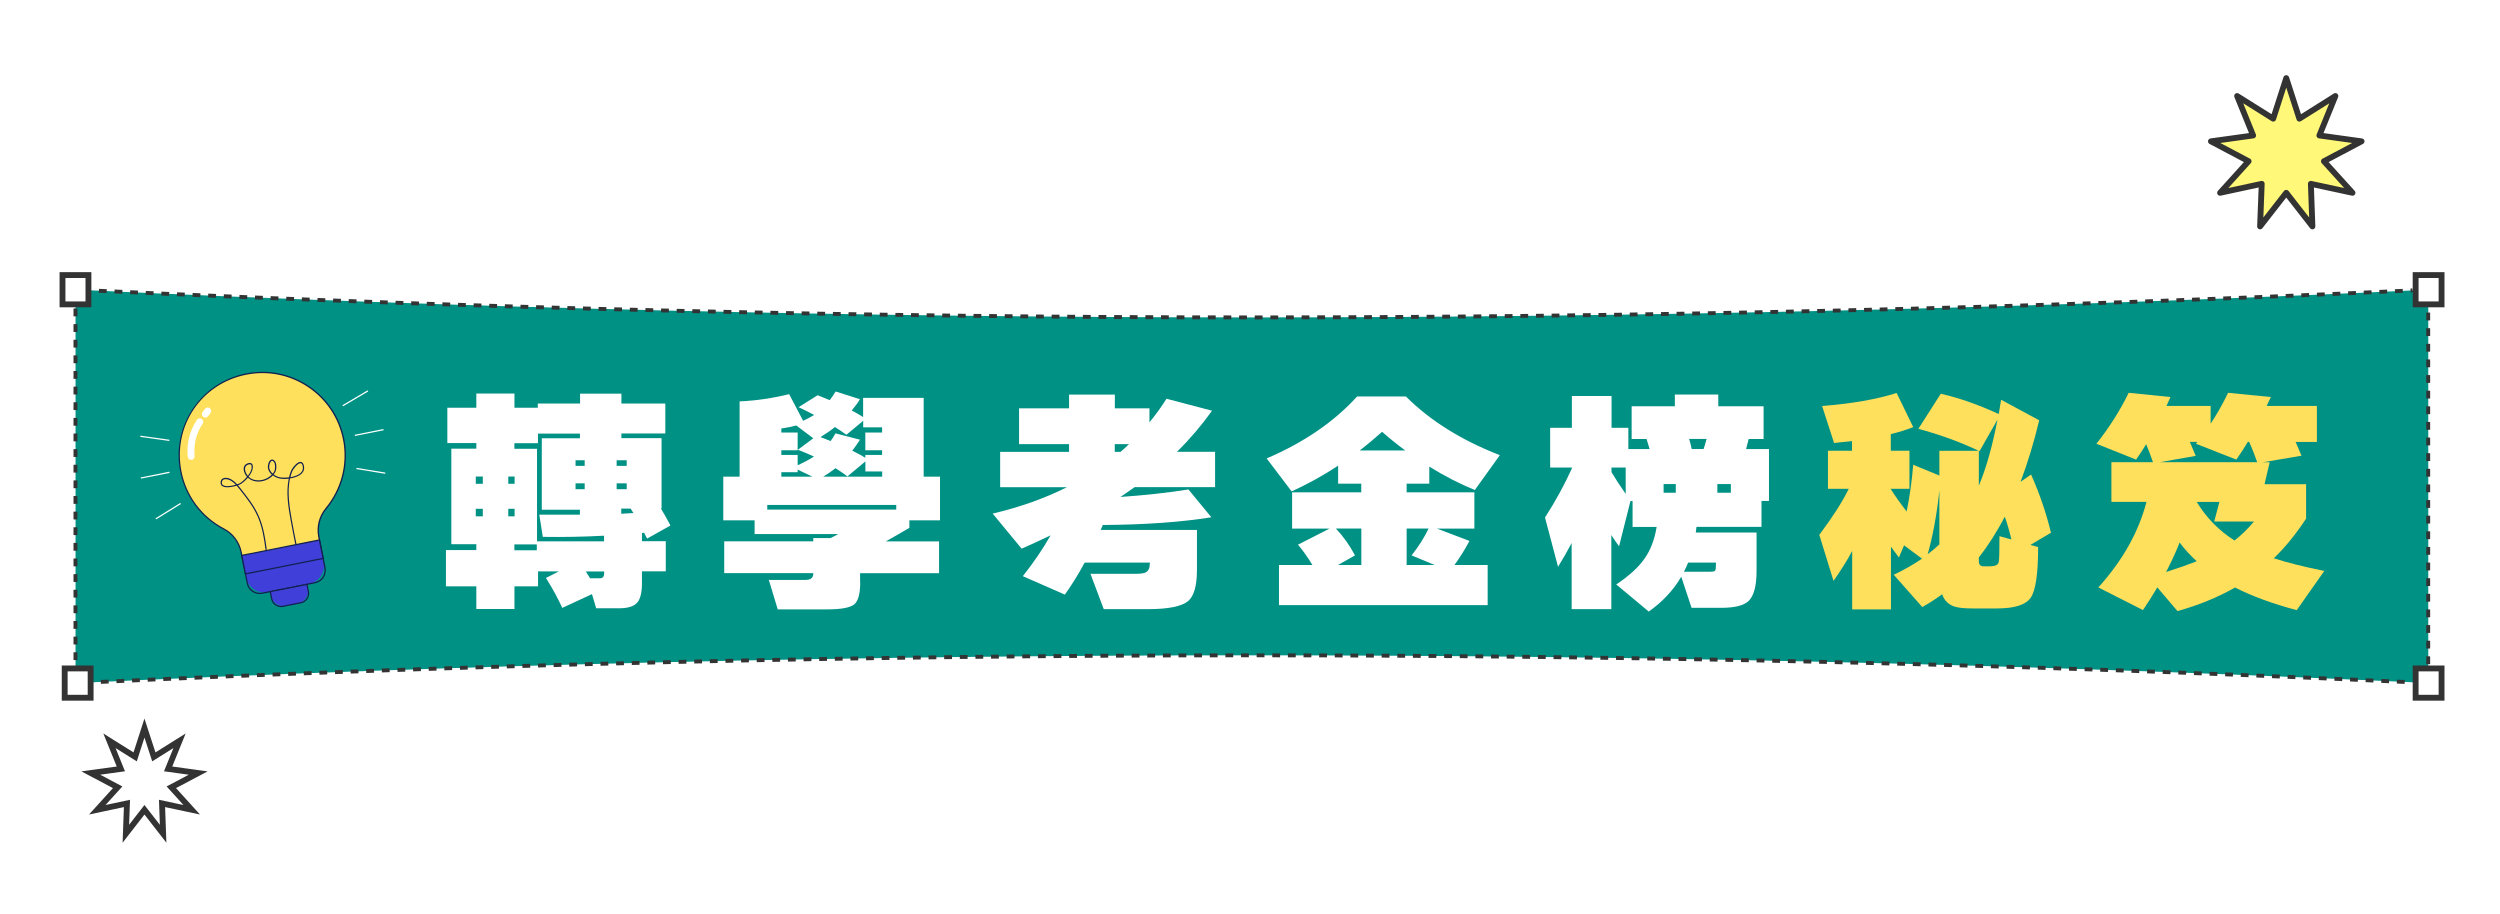 <svg width="320" height="117" viewBox="0 0 320 117" fill="none" xmlns="http://www.w3.org/2000/svg">
<path d="M310.81 87.43C260.65 85.06 210.44 83.88 160.24 83.88C110.03 83.88 59.83 85.06 9.67 87.43V37.08C110 41.81 210.49 41.81 310.82 37.08V87.43H310.81Z" fill="#009185"/>
<path d="M310.81 86.43V87.43L309.81 87.38" stroke="#333333" stroke-width="0.5" stroke-miterlimit="10"/>
<path d="M307.8 87.29C258.64 85.02 209.43 83.88 160.23 83.88C110.69 83.88 61.15 85.03 11.66 87.34" stroke="#333333" stroke-width="0.5" stroke-miterlimit="10" stroke-dasharray="1 1"/>
<path d="M10.66 87.38L9.66 87.43V86.43" stroke="#333333" stroke-width="0.5" stroke-miterlimit="10"/>
<path d="M9.66 84.49V39.04" stroke="#333333" stroke-width="0.5" stroke-miterlimit="10" stroke-dasharray="1 1"/>
<path d="M9.66 38.08V37.08L10.66 37.13" stroke="#333333" stroke-width="0.5" stroke-miterlimit="10"/>
<path d="M12.66 37.22C111.32 41.78 210.14 41.77 308.8 37.17" stroke="#333333" stroke-width="0.5" stroke-miterlimit="10" stroke-dasharray="1 1"/>
<path d="M309.81 37.13L310.81 37.08V38.08" stroke="#333333" stroke-width="0.5" stroke-miterlimit="10"/>
<path d="M310.81 40.01V85.46" stroke="#333333" stroke-width="0.5" stroke-miterlimit="10" stroke-dasharray="1 1"/>
<path d="M11.6 85.56H8.28V89.31H11.6V85.56Z" fill="white" stroke="#333333" stroke-width="0.75" stroke-miterlimit="10"/>
<path d="M312.52 35.21H309.2V38.96H312.52V35.21Z" fill="white" stroke="#333333" stroke-width="0.75" stroke-miterlimit="10"/>
<path d="M11.32 35.21H8V38.96H11.32V35.21Z" fill="white" stroke="#333333" stroke-width="0.75" stroke-miterlimit="10"/>
<path d="M312.52 85.56H309.2V89.31H312.52V85.56Z" fill="white" stroke="#333333" stroke-width="0.75" stroke-miterlimit="10"/>
<path d="M292.64 10L294.32 15.19L298.93 12.29L296.88 17.34L302.28 18.09L297.46 20.64L301.12 24.68L295.79 23.53L295.99 28.98L292.64 24.68L289.29 28.98L289.5 23.53L284.17 24.68L287.82 20.64L283 18.09L288.4 17.34L286.35 12.29L290.97 15.19L292.64 10Z" fill="#FFF878" stroke="#333333" stroke-width="0.75" stroke-linecap="round" stroke-linejoin="round"/>
<path d="M18.49 93.19L19.69 96.88L22.98 94.82L21.52 98.42L25.37 98.95L21.93 100.77L24.54 103.65L20.74 102.84L20.88 106.72L18.49 103.65L16.11 106.72L16.25 102.84L12.45 103.65L15.06 100.77L11.62 98.95L15.47 98.42L14.01 94.82L17.3 96.88L18.49 93.19Z" fill="white" stroke="#333333" stroke-width="0.75" stroke-miterlimit="10"/>
<path d="M43.97 56.23C42.82 50.47 37.22 46.74 31.47 47.89C25.75 49.04 22.04 54.53 23.12 60.27C23.75 63.6 25.86 66.27 28.64 67.72C29.79 68.32 30.6 69.43 30.86 70.7L31.41 73.45L41.35 71.47L40.8 68.72C40.54 67.43 40.89 66.1 41.73 65.09C43.7 62.71 44.63 59.5 43.98 56.23H43.97Z" fill="#FFE05C"/>
<path d="M41.45 71.53L31.35 73.54L30.79 70.71C30.54 69.44 29.74 68.37 28.61 67.78C25.68 66.25 23.66 63.51 23.05 60.27C22.52 57.48 23.1 54.65 24.69 52.3C26.27 49.96 28.68 48.36 31.47 47.8H31.48C34.28 47.24 37.13 47.8 39.51 49.39C41.89 50.98 43.51 53.4 44.07 56.2C44.7 59.38 43.88 62.63 41.81 65.13C40.98 66.13 40.65 67.43 40.9 68.69L41.46 71.52L41.45 71.53ZM31.48 73.35L41.26 71.4L40.73 68.73C40.47 67.42 40.81 66.07 41.67 65.03C43.71 62.57 44.52 59.37 43.9 56.24C43.35 53.48 41.75 51.09 39.41 49.53C37.07 47.97 34.25 47.41 31.49 47.97C25.76 49.12 22.13 54.51 23.21 60.25C23.81 63.44 25.81 66.14 28.69 67.64C29.86 68.25 30.69 69.36 30.95 70.68L31.48 73.35Z" fill="#112050"/>
<path d="M30.944 71.105L40.878 69.125L41.431 71.901C41.693 73.215 40.837 74.497 39.523 74.759L34.345 75.791C33.031 76.052 31.749 75.197 31.487 73.882L30.934 71.107L30.944 71.105Z" fill="#413FD9"/>
<path d="M40.35 74.66L33.57 76.01C32.66 76.19 31.76 75.6 31.58 74.68L30.85 71.03L40.95 69.02L41.68 72.67C41.86 73.58 41.27 74.48 40.35 74.66ZM31.04 71.16L31.74 74.65C31.9 75.48 32.71 76.01 33.54 75.85L40.32 74.5C41.15 74.34 41.68 73.53 41.52 72.7L40.82 69.21L31.04 71.16Z" fill="#112050"/>
<path d="M34.591 75.731L39.288 74.794L39.323 74.971C39.536 76.04 38.837 77.087 37.769 77.3L36.955 77.462C35.886 77.675 34.839 76.976 34.626 75.907L34.591 75.731Z" fill="#8A55FF"/>
<path d="M34.591 75.731L39.288 74.794L39.396 75.334C39.57 76.207 39.006 77.063 38.123 77.239L36.603 77.542C35.731 77.716 34.874 77.153 34.698 76.27L34.591 75.731Z" fill="#413FD9"/>
<path d="M38.54 77.23L36.22 77.69C35.52 77.83 34.84 77.37 34.7 76.68L34.5 75.67L39.35 74.7L39.55 75.71C39.69 76.41 39.23 77.09 38.54 77.23ZM34.69 75.79L34.86 76.64C34.98 77.25 35.58 77.65 36.19 77.53L38.51 77.07C39.12 76.95 39.52 76.35 39.4 75.74L39.23 74.89L34.7 75.79H34.69Z" fill="#112050"/>
<path d="M24.55 58.86C24.55 58.86 24.52 58.86 24.51 58.86C24.27 58.89 24.05 58.71 24.03 58.47C23.86 56.81 24.27 55.13 25.21 53.74C25.35 53.54 25.62 53.48 25.82 53.62C26.02 53.76 26.08 54.03 25.94 54.23C25.12 55.45 24.76 56.92 24.91 58.38C24.93 58.61 24.78 58.81 24.56 58.86H24.55Z" fill="white"/>
<path d="M26.36 53.44C26.24 53.46 26.11 53.44 26.01 53.36C25.82 53.21 25.78 52.93 25.93 52.74L26.24 52.33C26.39 52.14 26.67 52.1 26.86 52.25C27.05 52.4 27.09 52.68 26.94 52.87L26.63 53.28C26.56 53.37 26.47 53.42 26.37 53.44H26.36Z" fill="white"/>
<path d="M41.323 71.4L31.388 73.38L31.419 73.537L41.354 71.557L41.323 71.4Z" fill="#112050"/>
<path d="M49.073 54.917L45.405 55.648L45.436 55.805L49.104 55.074L49.073 54.917Z" fill="white"/>
<path d="M47.053 49.963L43.832 51.864L43.913 52.002L47.135 50.101L47.053 49.963Z" fill="white"/>
<path d="M45.636 59.885L45.611 60.043L49.302 60.646L49.328 60.488L45.636 59.885Z" fill="white"/>
<path d="M21.678 60.377L18.01 61.108L18.041 61.264L21.709 60.533L21.678 60.377Z" fill="white"/>
<path d="M17.987 55.766L17.965 55.924L21.669 56.445L21.691 56.287L17.987 55.766Z" fill="white"/>
<path d="M23.082 64.374L19.904 66.346L19.988 66.481L23.166 64.51L23.082 64.374Z" fill="white"/>
<path d="M37.8 69.69C37.59 68.64 37.38 67.57 37.19 66.51C36.92 65.02 36.58 63.08 36.96 61.27C36.5 61.33 36.04 61.31 35.73 61.23C35.46 61.17 35.17 61.03 34.93 60.85C34.51 61.3 33.87 61.6 33.21 61.64C32.63 61.67 32.11 61.49 31.73 61.14C31.48 61.44 31.19 61.71 30.86 61.93C30.78 61.98 30.64 62.05 30.46 62.11C30.56 62.23 30.66 62.35 30.75 62.47L30.8 62.53C31.66 63.62 32.55 64.74 33.12 66.04C33.74 67.44 33.97 69.01 34.15 70.37L33.99 70.39C33.81 68.98 33.59 67.49 32.98 66.11C32.42 64.84 31.54 63.72 30.68 62.64L30.63 62.58C30.53 62.45 30.42 62.31 30.3 62.17C29.71 62.35 28.87 62.49 28.47 62.23C28.33 62.14 28.18 61.96 28.25 61.62C28.28 61.46 28.37 61.33 28.51 61.25C28.76 61.11 29.12 61.15 29.36 61.25C29.75 61.4 30.07 61.69 30.35 61.99C30.54 61.93 30.69 61.86 30.77 61.81C31.08 61.6 31.37 61.33 31.61 61.03C31.56 60.97 31.51 60.9 31.46 60.83C31.22 60.46 31.13 60.06 31.22 59.77C31.29 59.56 31.44 59.41 31.67 59.32C31.93 59.22 32.13 59.23 32.25 59.37C32.46 59.6 32.35 60.12 32.2 60.42C32.1 60.63 31.97 60.83 31.82 61.02C32.16 61.35 32.64 61.51 33.18 61.48C33.8 61.45 34.39 61.17 34.79 60.75C34.54 60.53 34.35 60.24 34.29 59.9C34.24 59.63 34.37 59 34.69 58.85C34.8 58.8 34.97 58.78 35.17 59.01C35.44 59.31 35.41 60.08 35.25 60.39C35.19 60.51 35.11 60.62 35.03 60.73C35.25 60.9 35.51 61.02 35.76 61.08C36.04 61.15 36.51 61.16 36.99 61.1C37.06 60.83 37.14 60.55 37.24 60.29C37.35 60 37.99 59.1 38.47 59.12C38.6 59.12 38.78 59.2 38.88 59.53C39 59.94 38.92 60.3 38.64 60.59C38.31 60.94 37.72 61.15 37.12 61.24C36.73 63.03 37.08 64.98 37.34 66.47C37.53 67.53 37.73 68.59 37.95 69.64L37.79 69.67L37.8 69.69ZM37.17 61.08C37.7 60.99 38.23 60.81 38.53 60.49C38.77 60.24 38.83 59.94 38.73 59.59C38.65 59.3 38.52 59.3 38.47 59.29C38.12 59.27 37.51 60.05 37.4 60.35C37.31 60.59 37.23 60.83 37.17 61.07V61.08ZM28.75 61.34C28.69 61.35 28.64 61.37 28.59 61.4C28.49 61.46 28.43 61.54 28.41 61.66C28.37 61.87 28.41 62.01 28.56 62.1C28.89 62.32 29.63 62.21 30.18 62.05C29.93 61.78 29.65 61.54 29.3 61.41C29.15 61.35 28.93 61.31 28.75 61.35V61.34ZM34.81 58.99C34.81 58.99 34.78 59 34.77 59C34.55 59.1 34.42 59.63 34.46 59.88C34.51 60.17 34.68 60.43 34.91 60.63C34.99 60.53 35.06 60.43 35.11 60.32C35.26 60.03 35.25 59.35 35.05 59.12C34.93 58.99 34.85 58.98 34.8 58.98L34.81 58.99ZM31.89 59.43C31.89 59.43 31.79 59.45 31.74 59.48C31.56 59.55 31.44 59.67 31.39 59.83C31.3 60.12 31.44 60.5 31.61 60.75C31.65 60.8 31.68 60.86 31.73 60.91C31.86 60.73 31.98 60.55 32.07 60.36C32.21 60.07 32.28 59.64 32.14 59.49C32.09 59.43 32 59.42 31.89 59.44V59.43Z" fill="#112050"/>
<g filter="url(#filter0_d_61_1786)">
<path d="M72.77 74.05L68.97 75.81C68.41 74.57 67.71 73.3 66.88 71.98L68.53 71.14H65.87V73.05H62.85V75.95H57.97V73.05H54.08V68.41H57.97V67.66H54.77V55.43H57.97V54.71H54.26V50.19H57.97V48.37H62.85V50.19H65.84V49.65H71.25V48.39H76.54V49.65H82.16V53.48H76.54V54.08H81.68V63.08H81.59C81.99 63.74 82.4 64.47 82.82 65.26L79.83 66.94C79.75 66.78 79.62 66.53 79.44 66.19L79.17 66.22V67.27H82.22V71.13H79.17V72.63C79.17 73.87 78.96 74.71 78.53 75.17C78.1 75.63 77.34 75.86 76.24 75.86H73.31L72.77 74.04V74.05ZM58.8 59.93V59H57.9V59.93H58.8ZM58.8 64.09V63.13H57.9V64.09H58.8ZM62.87 59.93V59H62.06V59.93H62.87ZM62.87 64.09V63.13H62.06V64.09H62.87ZM65.86 53.5V54.73H62.84V55.45H65.74V67.29H74.32V66.57C71.67 66.71 69.06 66.76 66.48 66.72L66.03 63.88H71.23V63.25H66.35V54.1H71.23V53.5H65.85H65.86ZM65.71 67.68H62.84V68.43H65.71V67.68ZM71.84 57.63V56.91H70.67V57.63H71.84ZM71.84 60.62V59.87H70.67V60.62H71.84ZM71.99 71.15C72.19 71.47 72.37 71.76 72.53 72.02H73.79C74.15 72.02 74.33 71.81 74.33 71.39V71.15H72H71.99ZM77.22 57.63V56.91H75.93V57.63H77.22ZM77.22 60.62V59.87H75.93V60.62H77.22ZM76.53 63.76C76.99 63.74 77.51 63.71 78.08 63.67C78 63.55 77.88 63.36 77.72 63.1H76.52V63.76H76.53Z" fill="white"/>
<path d="M107.11 72.5C107.11 74.02 106.84 74.98 106.3 75.39C105.76 75.8 104.61 76 102.86 76H96.55L95.41 72.23H100.11C100.77 72.23 101.1 71.96 101.1 71.42V71.36H89.7V67.29H101.1V66.87H103.31C103.65 66.71 103.98 66.54 104.3 66.36H93.59V64.6H89.58V59.01H91.67V49.38C93.8 49.28 95.92 48.97 98.01 48.45L99.8 51.86C100.4 51.58 100.87 51.33 101.21 51.11C100.53 50.75 99.86 50.42 99.21 50.12L101.66 48.59C102.02 48.73 102.54 48.94 103.21 49.22C103.47 48.88 103.72 48.51 103.96 48.11L107.07 49.1C106.81 49.54 106.46 50.02 106.02 50.54C106.54 50.82 107.03 51.1 107.48 51.38V48.93H115.23V59.01H117.32V64.6H113.4V65.56C112.56 66.06 111.56 66.64 110.38 67.3H117.2V71.37H107.09V72.51L107.11 72.5ZM95.21 63.23H111.72V62.63H95.21V63.23ZM99.1 57.55C99.9 57.19 100.6 56.82 101.19 56.44C100.69 56.2 100 55.91 99.13 55.57L101.1 54.1L98.92 52.46C98.24 52.64 97.6 52.77 97.01 52.85V53.36H99.1V55.63H97.01V56.23H99.1V57.55ZM100.98 59.01L99.1 58.11V58.44H97.01V59.01H100.99H100.98ZM107.08 54.28C106.76 54.78 106.43 55.25 106.09 55.69C106.71 55.99 107.27 56.29 107.76 56.59V56.23H109.91V55.63H107.76V53.36H109.91V52.7H107.49V51.86L105.34 53.65C104.9 53.33 104.41 53 103.87 52.66C103.33 53.1 102.71 53.53 102.02 53.95C102.46 54.11 102.89 54.28 103.31 54.46C103.55 54.14 103.76 53.81 103.94 53.47L107.08 54.28ZM103.94 57.93C103.46 58.31 102.94 58.67 102.38 59.01H109.92V58.35H107.77V57.06L105.47 58.98C104.97 58.6 104.46 58.25 103.94 57.93Z" fill="white"/>
<path d="M138.16 65.2L137.89 65.83H150.21V70.94C150.21 72.95 149.84 74.28 149.1 74.92C148.28 75.62 146.56 75.97 143.93 75.97H138.28L136.58 71.45H142.29C142.97 71.45 143.42 71.39 143.64 71.27C144 71.09 144.18 70.7 144.18 70.1V70.01H135.84C135 71.56 134.15 72.93 133.3 74.11L127.92 71.75C129.34 69.96 130.52 68.21 131.48 66.52C130.1 67.18 128.87 67.75 127.77 68.23L124.06 63.74C127.53 62.92 130.7 61.8 133.57 60.36H125.02V55.84H133.84V54.85H127.44V50.27H133.84V48.51H139.7V50.27H144.13V52.06C144.93 51.08 145.66 50.08 146.31 49.04L152.14 50.57C150.8 52.45 149.31 54.2 147.65 55.83H152.53V60.35H142.24C141.5 60.87 140.89 61.29 140.42 61.61C143.59 61.39 146.49 61.07 149.12 60.65L152.05 64.21C148.22 64.83 143.59 65.16 138.17 65.2H138.16ZM140.43 55.84C140.67 55.64 141.03 55.31 141.51 54.85H139.69V55.84H140.44H140.43Z" fill="white"/>
<path d="M188.98 56.26L185.78 60.72C183.9 59.96 181.96 58.97 179.95 57.73V59.91H177.05V61.02H185.72V65.66H180.93L185.09 67.24C184.53 68.3 183.89 69.32 183.17 70.32H187.42V75.46H160.71V70.32H164.99C164.37 69.3 163.75 68.44 163.14 67.72L167.18 65.66H162.39V61.02H171.24V59.91H168.28V57.61C166.33 58.89 164.34 59.98 162.33 60.9L159.13 56.68C163.92 54.63 167.77 51.98 170.71 48.75H176.96C180.07 51.86 184.08 54.36 188.98 56.26ZM170.44 69.09L168.26 70.32H171.25V65.65H167.99C168.95 66.67 169.76 67.81 170.44 69.09ZM176.87 55.66C175.71 54.8 174.73 54 173.91 53.27C172.99 54.09 172.04 54.89 171.04 55.66H176.87ZM179.86 65.65H177.05V70.32H180.64L177.68 69.09C178.6 67.93 179.32 66.79 179.86 65.65Z" fill="white"/>
<path d="M198.19 67.47C197.65 68.51 197.06 69.53 196.43 70.55L194.76 64.24C196.14 62.09 197.28 59.99 198.2 57.96V57.84H195.42V52.76H198.2V48.69H203.28V52.76H205.43V55.48H208.15C208.01 55 207.88 54.57 207.76 54.19H205.85V50H211.38V48.5H216.94V50H222.74V54.19H220.83C220.71 54.69 220.6 55.12 220.5 55.48H223.43V62.12H222.47V65.44H214.15C214.13 65.66 214.1 65.9 214.06 66.16H221.84V71.07C221.84 72.98 221.5 74.27 220.82 74.93C220.2 75.51 219.03 75.8 217.32 75.8H213.52L212.2 71.82C211.22 73.51 209.84 75 208.04 76.28L203.88 72.81C205.5 71.73 206.7 70.64 207.48 69.53C208.27 68.42 208.79 67.06 209.05 65.45H205.97V62.13H205.7L204.24 67.93C203.94 67.53 203.61 67.05 203.25 66.49V75.97H198.17V67.47H198.19ZM203.27 58.44C203.81 59.34 204.42 60.27 205.09 61.22V57.84H203.27V58.44ZM209.94 61.07H211.5V59.96H209.94V61.07ZM213.08 70.01C212.96 70.33 212.78 70.72 212.54 71.18H215.95C216.25 71.18 216.44 71.14 216.52 71.06C216.6 70.98 216.64 70.73 216.64 70.31V70.01H213.08ZM213.53 55.47H215.06C215.16 55.19 215.29 54.76 215.45 54.18H213.21C213.33 54.58 213.44 55.01 213.54 55.47H213.53ZM216.82 59.96V61.07H218.55V59.96H216.82Z" fill="white"/>
<path d="M234.05 68.58C233.41 69.78 232.62 71.03 231.69 72.35L229.87 66.46C231.56 64.21 232.82 62.24 233.64 60.57H230.98V55.69H234.06V54.46C233.56 54.52 232.79 54.6 231.76 54.7L230.23 49.97C234.04 49.67 237.22 49.11 239.77 48.3L241.89 52.67C241.09 52.99 240.14 53.29 239.02 53.57V55.69H241.41V60.57H239.02V60.6C239.58 61.5 240.26 62.45 241.05 63.47C241.45 61.52 241.73 59.52 241.89 57.49L245.24 58.87V55.7H250.27C247.82 54.54 245.24 53.61 242.55 52.89L245.42 48.4C247.79 48.94 250.27 49.81 252.84 51C252.86 50.94 252.96 50.33 253.14 49.17L258.02 51.8C257.34 54.63 256.54 57.25 255.63 59.67L256.98 58.74C258.1 61.27 258.94 63.75 259.52 66.19L256.89 67.75L257.88 68.02C257.88 71.45 257.56 73.62 256.92 74.52C256.28 75.43 254.85 75.88 252.61 75.88H249.5C248.44 75.88 247.67 75.8 247.17 75.64C246.39 75.38 245.86 74.85 245.59 74.06C244.85 74.62 244.01 75.17 243.05 75.7L239.4 71.57C240.78 70.91 241.98 70.22 243.02 69.51L240.72 67.8L240.06 69.36C239.66 68.82 239.32 68.36 239.04 67.98V76H234.08V68.58H234.05ZM245.24 60.77C244.9 63.92 244.4 66.64 243.74 68.94C244.28 68.54 244.78 68.12 245.24 67.68V60.77ZM250.29 60.17C251.25 57.88 252.04 55.05 252.68 51.71L250.38 55.75L250.29 55.72V60.18V60.17ZM253.61 64.15C252.61 66.06 251.51 67.8 250.29 69.35V69.83C250.29 70.27 250.49 70.49 250.89 70.49H251.73C252.37 70.49 252.74 70.31 252.84 69.95C252.9 69.69 252.93 68.58 252.93 66.63L254.46 67.05C254.2 65.95 253.92 64.99 253.62 64.15H253.61Z" fill="#FFE05C"/>
<path d="M273.15 73.16C272.53 74.22 271.91 75.19 271.3 76.09L265.59 73.19C268.7 69.74 270.75 66.09 271.75 62.24H267.26V57.16H272.58C272.32 56.4 272.03 55.63 271.71 54.86C271.29 55.54 270.86 56.2 270.42 56.83L265.34 54.8C267.01 52.69 268.39 50.51 269.47 48.28L274.82 48.82C274.66 49.18 274.49 49.56 274.31 49.96H279.96V52.23C280.7 51.13 281.45 49.82 282.2 48.28L287.67 48.82C287.59 49 287.41 49.38 287.13 49.96H293.56V54.57H290.84C291.12 55.23 291.37 55.82 291.59 56.33L286.65 57.17H287.52L286.86 59.98H292.18V64.38C290.9 66.33 289.53 68.03 288.05 69.46C289.7 70 291.86 70.54 294.51 71.08L290.98 76.1C287.91 75.28 285.28 74.32 283.08 73.2C280.93 74.44 278.47 75.44 275.72 76.22L273.12 73.17L273.15 73.16ZM273.48 57.16H285.92C285.7 56.5 285.36 55.63 284.9 54.56H284.72C284.28 55.3 283.79 56.06 283.25 56.83L278.08 54.8L278.26 54.56H277.3C277.48 54.96 277.73 55.56 278.05 56.35L273.47 57.16H273.48ZM275.99 67.45C275.49 68.71 274.91 69.96 274.26 71.22C275.82 70.72 277.12 70.26 278.18 69.84C277.38 69.12 276.65 68.32 276 67.45H275.99ZM283.02 67.18C283.92 66.48 284.74 65.68 285.5 64.76H280.42L281.08 62.25H278.18C279.42 64.28 281.03 65.93 283.03 67.19L283.02 67.18Z" fill="#FFE05C"/>
</g>
<defs>
<filter id="filter0_d_61_1786" x="54.08" y="48.11" width="243.43" height="30.17" filterUnits="userSpaceOnUse" color-interpolation-filters="sRGB">
<feFlood flood-opacity="0" result="BackgroundImageFix"/>
<feColorMatrix in="SourceAlpha" type="matrix" values="0 0 0 0 0 0 0 0 0 0 0 0 0 0 0 0 0 0 127 0" result="hardAlpha"/>
<feOffset dx="3" dy="2"/>
<feColorMatrix type="matrix" values="0 0 0 0 0.157 0 0 0 0 0.604 0 0 0 0 0.525 0 0 0 1 0"/>
<feBlend mode="normal" in2="BackgroundImageFix" result="effect1_dropShadow_61_1786"/>
<feBlend mode="normal" in="SourceGraphic" in2="effect1_dropShadow_61_1786" result="shape"/>
</filter>
</defs>
</svg>
